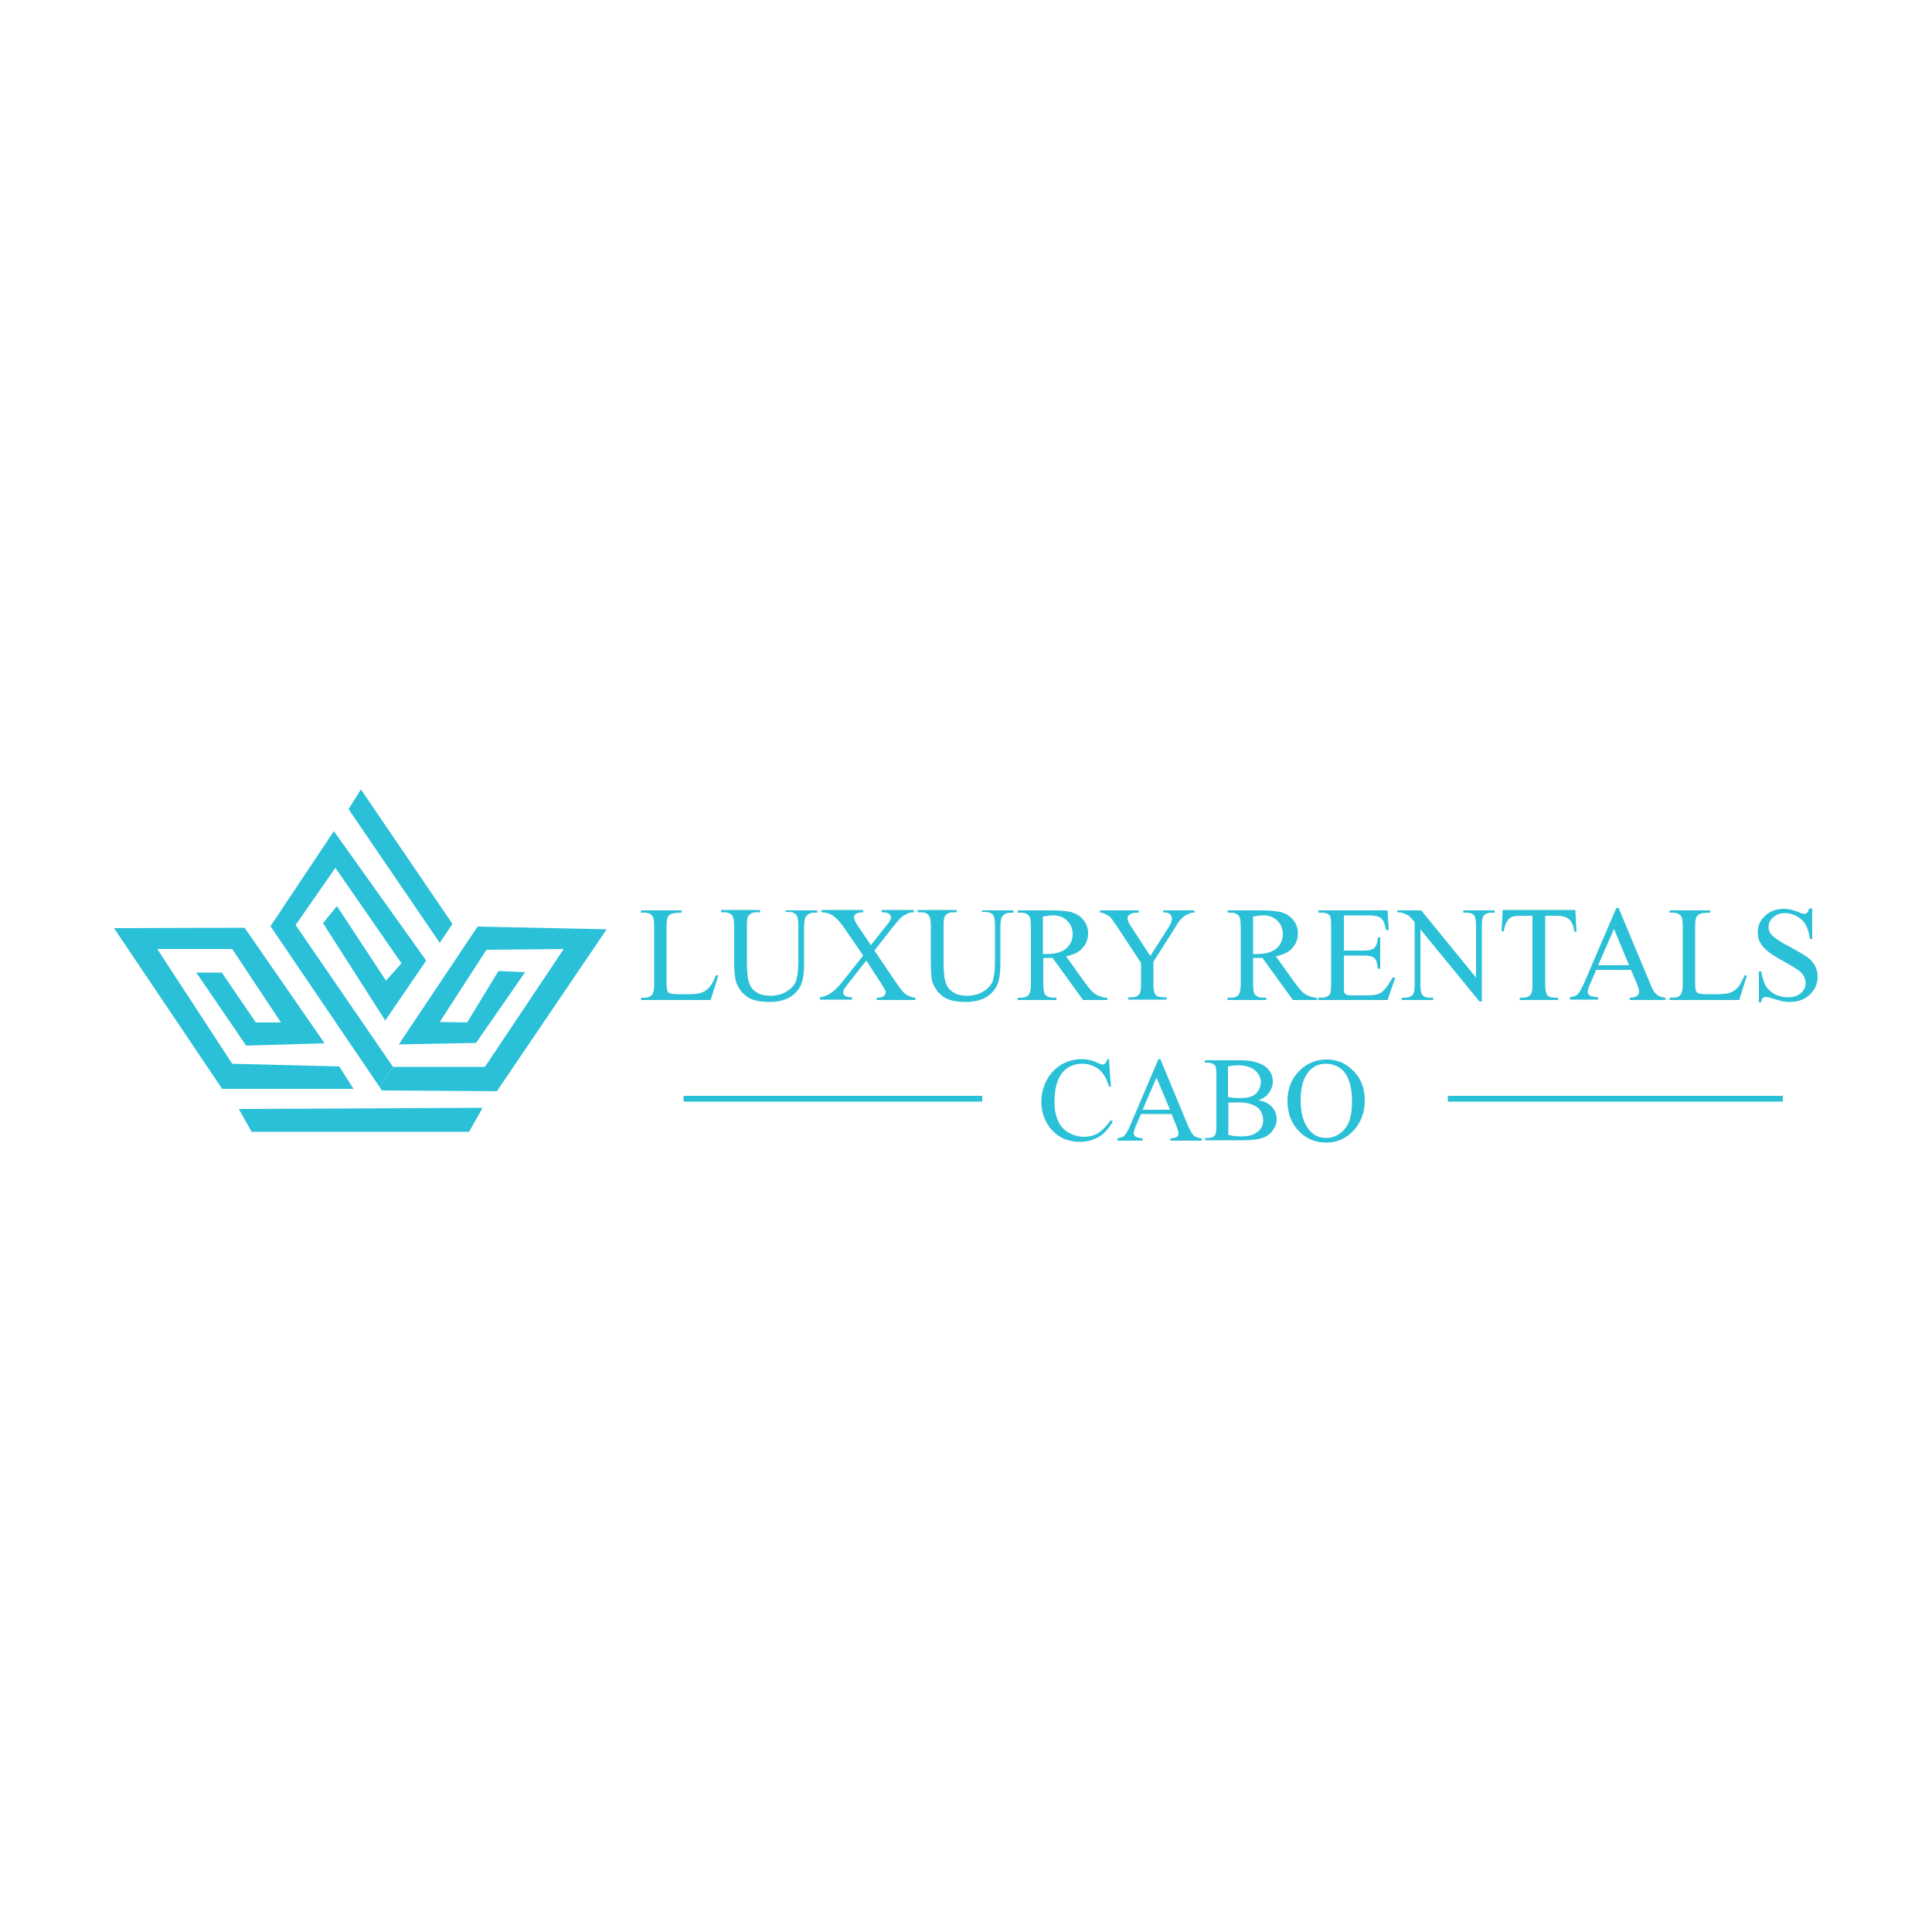 <?xml version="1.0" encoding="UTF-8"?> <svg xmlns="http://www.w3.org/2000/svg" xmlns:xlink="http://www.w3.org/1999/xlink" version="1.1" id="Layer_1" x="0px" y="0px" viewBox="0 0 500 500" style="enable-background:new 0 0 500 500;" xml:space="preserve"> <style type="text/css"> .st0{fill:#2AC0D8;} </style> <g> <g> <g> <polygon class="st0" points="50.8,251.7 57.4,251.7 66.2,264.6 72.7,264.6 60.1,245.6 40.7,245.6 60.1,275.3 87.8,276 91.5,281.8 57.5,281.8 29.5,240.2 63.3,240.1 84,270 63.7,270.6 "></polygon> </g> <g> <polygon class="st0" points="87.2,234.5 83.6,238.9 99.7,264.1 110.3,248.6 86.4,215.1 70,239.7 98.3,281.4 101.7,276.1 76.5,239.4 86.8,224.6 103.9,249.3 99.9,253.8 "></polygon> </g> <g> <polygon class="st0" points="129,251.3 135.9,251.6 123.2,269.9 103.2,270.3 123.6,239.8 157,240.5 128.6,282.4 98.8,282.2 98.3,281.4 101.7,276.1 125.5,276.1 145.9,245.6 125.9,245.8 113.8,264.5 120.9,264.6 "></polygon> </g> <g> <polygon class="st0" points="113.8,244 90.2,209.4 93.4,204.3 117.1,239.1 "></polygon> </g> <g> <polygon class="st0" points="124.9,286.7 121.4,292.9 65.1,292.9 61.8,287 "></polygon> </g> </g> <g> <g> <g> <g> <rect x="176.9" y="283.6" class="st0" width="77.3" height="1.5"></rect> </g> <g> <rect x="374.7" y="283.6" class="st0" width="86.7" height="1.5"></rect> </g> </g> <g> <path class="st0" d="M287,274.2l0.5,7H287c-0.6-2.1-1.5-3.6-2.7-4.5c-1.2-0.9-2.6-1.4-4.2-1.4c-1.4,0-2.6,0.3-3.7,1 c-1.1,0.7-2,1.8-2.6,3.3c-0.6,1.5-0.9,3.4-0.9,5.6c0,1.9,0.3,3.5,0.9,4.8c0.6,1.4,1.5,2.4,2.7,3.1c1.2,0.7,2.6,1.1,4.1,1.1 c1.3,0,2.5-0.3,3.5-0.9c1-0.6,2.1-1.7,3.4-3.4l0.5,0.3c-1,1.8-2.2,3.2-3.6,4c-1.4,0.8-3,1.3-4.9,1.3c-3.4,0-6-1.3-7.9-3.8 c-1.4-1.9-2.1-4.1-2.1-6.6c0-2,0.5-3.9,1.4-5.6c0.9-1.7,2.2-3,3.8-4c1.6-0.9,3.4-1.4,5.3-1.4c1.5,0,2.9,0.4,4.4,1.1 c0.4,0.2,0.7,0.3,0.9,0.3c0.3,0,0.5-0.1,0.7-0.3c0.3-0.3,0.4-0.6,0.6-1.1H287z"></path> <path class="st0" d="M303.2,288.3h-7.9l-1.4,3.2c-0.3,0.8-0.5,1.4-0.5,1.8c0,0.3,0.2,0.6,0.4,0.8c0.3,0.2,0.9,0.4,1.9,0.5v0.6 h-6.5v-0.6c0.9-0.2,1.4-0.3,1.7-0.6c0.5-0.5,1.1-1.5,1.7-3l7.2-16.9h0.5l7.1,17.1c0.6,1.4,1.1,2.3,1.6,2.7 c0.5,0.4,1.1,0.6,2,0.7v0.6h-8.1v-0.6c0.8,0,1.4-0.2,1.7-0.4c0.3-0.2,0.4-0.5,0.4-0.8c0-0.4-0.2-1.1-0.6-2.1L303.2,288.3z M302.8,287.2l-3.5-8.3l-3.6,8.3H302.8z"></path> <path class="st0" d="M325.7,284.7c1.4,0.3,2.5,0.8,3.2,1.5c1,0.9,1.5,2.1,1.5,3.4c0,1-0.3,2-1,2.9c-0.6,0.9-1.5,1.6-2.7,2 c-1.1,0.4-2.8,0.6-5.1,0.6h-9.7v-0.6h0.8c0.9,0,1.5-0.3,1.8-0.8c0.2-0.4,0.3-1.1,0.3-2.3v-13.3c0-1.3-0.1-2.1-0.4-2.4 c-0.4-0.4-1-0.7-1.8-0.7h-0.8v-0.6h8.9c1.7,0,3,0.1,4,0.4c1.5,0.4,2.7,1,3.5,1.9c0.8,0.9,1.2,2,1.2,3.2c0,1-0.3,1.9-0.9,2.8 C327.8,283.7,326.9,284.3,325.7,284.7z M317.8,283.9c0.4,0.1,0.8,0.1,1.3,0.2c0.5,0,1,0.1,1.6,0.1c1.5,0,2.6-0.2,3.3-0.5 c0.7-0.3,1.3-0.8,1.7-1.5c0.4-0.7,0.6-1.4,0.6-2.1c0-1.2-0.5-2.2-1.5-3.1c-1-0.8-2.4-1.3-4.3-1.3c-1,0-1.9,0.1-2.7,0.3V283.9z M317.8,293.7c1.2,0.3,2.3,0.4,3.5,0.4c1.8,0,3.2-0.4,4.2-1.2c1-0.8,1.4-1.8,1.4-3c0-0.8-0.2-1.6-0.6-2.3 c-0.4-0.7-1.1-1.3-2.1-1.7c-1-0.4-2.2-0.6-3.6-0.6c-0.6,0-1.2,0-1.6,0c-0.4,0-0.8,0.1-1.1,0.1V293.7z"></path> <path class="st0" d="M343.4,274.2c2.7,0,5,1,6.9,3c2,2,2.9,4.5,2.9,7.6c0,3.1-1,5.7-2.9,7.8c-2,2.1-4.3,3.1-7.1,3.1 c-2.8,0-5.2-1-7.1-3c-1.9-2-2.9-4.6-2.9-7.8c0-3.3,1.1-5.9,3.3-8C338.4,275.1,340.7,274.2,343.4,274.2z M343.1,275.3 c-1.8,0-3.3,0.7-4.4,2c-1.4,1.7-2.1,4.2-2.1,7.4c0,3.3,0.7,5.9,2.2,7.7c1.1,1.4,2.6,2.1,4.4,2.1c1.9,0,3.5-0.8,4.8-2.3 c1.3-1.5,1.9-3.9,1.9-7.1c0-3.5-0.7-6.1-2.1-7.8C346.6,276,345,275.3,343.1,275.3z"></path> </g> <g> <path class="st0" d="M185.3,252.4l0.6,0.1l-2,6.3h-18v-0.6h0.9c1,0,1.7-0.3,2.1-1c0.2-0.4,0.4-1.2,0.4-2.5v-15 c0-1.5-0.2-2.4-0.5-2.7c-0.4-0.5-1.1-0.8-2-0.8h-0.9v-0.6h10.5v0.6c-1.2,0-2.1,0.1-2.6,0.3c-0.5,0.2-0.8,0.5-1,0.9 c-0.2,0.4-0.3,1.2-0.3,2.6v14.6c0,0.9,0.1,1.6,0.3,2c0.1,0.2,0.4,0.4,0.6,0.5c0.3,0.1,1.2,0.2,2.7,0.2h1.7c1.8,0,3-0.1,3.8-0.4 c0.7-0.3,1.4-0.7,2-1.4C184.1,254.9,184.7,253.8,185.3,252.4z"></path> <path class="st0" d="M203.3,236.2v-0.6h8.2v0.6h-0.9c-0.9,0-1.6,0.4-2.1,1.1c-0.2,0.4-0.4,1.2-0.4,2.5v9.4 c0,2.3-0.2,4.1-0.7,5.4c-0.5,1.3-1.4,2.4-2.7,3.3c-1.4,0.9-3.2,1.4-5.5,1.4c-2.5,0-4.5-0.4-5.8-1.3c-1.3-0.9-2.2-2.1-2.8-3.6 c-0.4-1-0.6-2.9-0.6-5.7v-9.1c0-1.4-0.2-2.4-0.6-2.8c-0.4-0.4-1-0.7-1.9-0.7h-0.9v-0.6h10.1v0.6h-0.9c-1,0-1.6,0.3-2.1,0.9 c-0.3,0.4-0.4,1.3-0.4,2.6v10.1c0,0.9,0.1,1.9,0.2,3.1c0.2,1.2,0.5,2.1,0.9,2.7c0.4,0.6,1.1,1.2,1.9,1.6c0.8,0.4,1.8,0.6,3,0.6 c1.5,0,2.9-0.3,4.1-1c1.2-0.7,2-1.5,2.5-2.5c0.4-1,0.7-2.8,0.7-5.3v-9.4c0-1.5-0.2-2.4-0.5-2.7c-0.4-0.5-1.1-0.8-2-0.8H203.3z"></path> <path class="st0" d="M226.3,246l5,7.4c1.4,2.1,2.4,3.4,3.1,3.9c0.7,0.5,1.5,0.8,2.5,0.9v0.6h-10v-0.6c0.7,0,1.2-0.1,1.5-0.2 c0.2-0.1,0.4-0.3,0.6-0.5c0.2-0.2,0.2-0.4,0.2-0.6c0-0.3,0-0.5-0.2-0.8c-0.1-0.2-0.4-0.7-0.9-1.5l-3.9-6l-4.9,6.2 c-0.5,0.7-0.8,1.1-0.9,1.3c-0.1,0.2-0.2,0.5-0.2,0.7c0,0.4,0.2,0.7,0.5,0.9c0.3,0.2,0.9,0.4,1.8,0.4v0.6h-8.3v-0.6 c0.6-0.1,1.1-0.2,1.5-0.4c0.7-0.3,1.4-0.7,2-1.2c0.6-0.5,1.4-1.3,2.2-2.3l5.5-6.9l-4.6-6.7c-1.2-1.8-2.3-3-3.2-3.6 c-0.9-0.6-1.9-0.9-3-0.9v-0.6h10.8v0.6c-0.9,0-1.5,0.2-1.9,0.4c-0.3,0.3-0.5,0.6-0.5,0.9c0,0.4,0.3,1,0.8,1.9l3.6,5.3l4.1-5.2 c0.5-0.6,0.8-1,0.9-1.3c0.1-0.2,0.2-0.5,0.2-0.7c0-0.2-0.1-0.5-0.2-0.6c-0.2-0.2-0.4-0.4-0.6-0.5c-0.3-0.1-0.8-0.2-1.6-0.2v-0.6 h8.3v0.6c-0.7,0-1.2,0.1-1.6,0.3c-0.6,0.3-1.2,0.6-1.7,1.1c-0.5,0.4-1.2,1.3-2.2,2.5L226.3,246z"></path> <path class="st0" d="M254.1,236.2v-0.6h8.2v0.6h-0.9c-0.9,0-1.6,0.4-2.1,1.1c-0.2,0.4-0.4,1.2-0.4,2.5v9.4 c0,2.3-0.2,4.1-0.7,5.4c-0.5,1.3-1.4,2.4-2.7,3.3c-1.4,0.9-3.2,1.4-5.5,1.4c-2.5,0-4.5-0.4-5.8-1.3c-1.3-0.9-2.2-2.1-2.8-3.6 c-0.4-1-0.5-2.9-0.5-5.7v-9.1c0-1.4-0.2-2.4-0.6-2.8c-0.4-0.4-1-0.7-1.9-0.7h-0.9v-0.6h10.1v0.6h-0.9c-1,0-1.6,0.3-2.1,0.9 c-0.3,0.4-0.4,1.3-0.4,2.6v10.1c0,0.9,0.1,1.9,0.2,3.1c0.2,1.2,0.5,2.1,0.9,2.7c0.4,0.6,1.1,1.2,1.9,1.6c0.8,0.4,1.8,0.6,3,0.6 c1.5,0,2.9-0.3,4.1-1c1.2-0.7,2-1.5,2.5-2.5c0.4-1,0.7-2.8,0.7-5.3v-9.4c0-1.5-0.2-2.4-0.5-2.7c-0.4-0.5-1.1-0.8-2-0.8H254.1z"></path> <path class="st0" d="M286.5,258.8h-6.2l-7.9-10.9c-0.6,0-1.1,0-1.4,0c-0.1,0-0.3,0-0.5,0c-0.2,0-0.3,0-0.5,0v6.8 c0,1.5,0.2,2.4,0.5,2.7c0.4,0.5,1.1,0.8,2,0.8h0.9v0.6h-10v-0.6h0.9c1,0,1.7-0.3,2.1-1c0.2-0.4,0.4-1.2,0.4-2.5v-15 c0-1.5-0.2-2.4-0.5-2.7c-0.4-0.5-1.1-0.8-2-0.8h-0.9v-0.6h8.5c2.5,0,4.3,0.2,5.5,0.5c1.2,0.4,2.2,1,3,2c0.8,1,1.2,2.1,1.2,3.5 c0,1.4-0.5,2.7-1.4,3.7c-0.9,1.1-2.4,1.8-4.3,2.2l4.8,6.7c1.1,1.5,2,2.6,2.8,3.1c0.8,0.5,1.8,0.8,3.1,1V258.8z M269.9,246.9 c0.2,0,0.4,0,0.6,0c0.2,0,0.3,0,0.4,0c2.2,0,3.9-0.5,5-1.4c1.1-1,1.7-2.2,1.7-3.7c0-1.5-0.5-2.6-1.4-3.5 c-0.9-0.9-2.1-1.4-3.6-1.4c-0.7,0-1.6,0.1-2.7,0.3V246.9z"></path> <path class="st0" d="M301,235.6h8.1v0.6h-0.4c-0.3,0-0.7,0.1-1.3,0.4c-0.6,0.3-1.1,0.6-1.6,1.1c-0.5,0.5-1.1,1.3-1.7,2.4 l-5.6,8.8v5.8c0,1.4,0.2,2.3,0.5,2.7c0.4,0.5,1.1,0.7,2.1,0.7h0.8v0.6h-9.9v-0.6h0.8c1,0,1.7-0.3,2.1-0.9 c0.3-0.4,0.4-1.2,0.4-2.5v-5.5l-6.4-9.7c-0.8-1.1-1.3-1.9-1.5-2.1c-0.3-0.3-0.8-0.6-1.7-1c-0.2-0.1-0.6-0.2-1-0.2v-0.6h10v0.6 H294c-0.5,0-1,0.1-1.5,0.4c-0.5,0.3-0.7,0.6-0.7,1.1c0,0.4,0.3,1.2,1,2.2l4.9,7.5l4.6-7.2c0.7-1.1,1-1.9,1-2.4 c0-0.3-0.1-0.6-0.2-0.9c-0.2-0.2-0.4-0.4-0.7-0.6c-0.3-0.1-0.8-0.2-1.4-0.2V235.6z"></path> <path class="st0" d="M340.8,258.8h-6.2l-7.9-10.9c-0.6,0-1.1,0-1.4,0c-0.1,0-0.3,0-0.5,0c-0.2,0-0.3,0-0.5,0v6.8 c0,1.5,0.2,2.4,0.5,2.7c0.4,0.5,1.1,0.8,2,0.8h0.9v0.6h-10v-0.6h0.9c1,0,1.7-0.3,2.1-1c0.2-0.4,0.4-1.2,0.4-2.5v-15 c0-1.5-0.2-2.4-0.5-2.7c-0.4-0.5-1.1-0.8-2-0.8h-0.9v-0.6h8.5c2.5,0,4.3,0.2,5.5,0.5c1.2,0.4,2.2,1,3,2c0.8,1,1.2,2.1,1.2,3.5 c0,1.4-0.5,2.7-1.4,3.7c-0.9,1.1-2.4,1.8-4.3,2.2l4.8,6.7c1.1,1.5,2,2.6,2.8,3.1c0.8,0.5,1.8,0.8,3.1,1V258.8z M324.3,246.9 c0.2,0,0.4,0,0.6,0c0.2,0,0.3,0,0.4,0c2.2,0,3.9-0.5,5-1.4c1.1-1,1.7-2.2,1.7-3.7c0-1.5-0.5-2.6-1.4-3.5 c-0.9-0.9-2.1-1.4-3.6-1.4c-0.7,0-1.6,0.1-2.7,0.3V246.9z"></path> <path class="st0" d="M347.8,236.8v9.2h5.1c1.3,0,2.2-0.2,2.7-0.6c0.6-0.5,0.9-1.5,1-2.8h0.6v8.1h-0.6c-0.2-1.1-0.3-1.9-0.5-2.2 c-0.2-0.4-0.5-0.7-1-0.9c-0.5-0.2-1.2-0.3-2.2-0.3h-5.1v7.7c0,1,0,1.7,0.1,1.9c0.1,0.2,0.3,0.4,0.5,0.5c0.2,0.1,0.7,0.2,1.3,0.2 h3.9c1.3,0,2.3-0.1,2.9-0.3c0.6-0.2,1.2-0.5,1.7-1.1c0.7-0.7,1.4-1.8,2.2-3.2h0.7l-2,5.8h-17.9v-0.6h0.8c0.6,0,1.1-0.1,1.6-0.4 c0.4-0.2,0.6-0.5,0.7-0.8c0.1-0.4,0.2-1.1,0.2-2.3v-15.1c0-1.5-0.1-2.4-0.4-2.7c-0.4-0.5-1.1-0.7-2.1-0.7h-0.8v-0.6h17.9 l0.3,5.1h-0.7c-0.2-1.2-0.5-2.1-0.8-2.5c-0.3-0.5-0.7-0.8-1.3-1c-0.5-0.2-1.3-0.3-2.4-0.3H347.8z"></path> <path class="st0" d="M361.5,235.6h6.3L382,253v-13.4c0-1.4-0.2-2.3-0.5-2.7c-0.4-0.5-1.1-0.7-2-0.7h-0.8v-0.6h8.1v0.6H386 c-1,0-1.7,0.3-2.1,0.9c-0.3,0.4-0.4,1.2-0.4,2.5v19.6h-0.6l-15.3-18.7v14.3c0,1.4,0.2,2.3,0.5,2.7c0.4,0.5,1.1,0.7,2,0.7h0.8 v0.6h-8.1v-0.6h0.8c1,0,1.7-0.3,2.1-0.9c0.3-0.4,0.4-1.2,0.4-2.5v-16.2c-0.7-0.8-1.2-1.3-1.5-1.6c-0.4-0.2-0.9-0.5-1.5-0.7 c-0.3-0.1-0.8-0.2-1.5-0.2V235.6z"></path> <path class="st0" d="M407.7,235.6l0.3,5.5h-0.6c-0.1-1-0.3-1.6-0.5-2.1c-0.4-0.7-0.8-1.2-1.4-1.5c-0.6-0.3-1.4-0.5-2.3-0.5h-3.3 v17.8c0,1.4,0.2,2.3,0.5,2.7c0.4,0.5,1.1,0.7,2,0.7h0.8v0.6h-9.9v-0.6h0.8c1,0,1.7-0.3,2.1-0.9c0.3-0.4,0.4-1.2,0.4-2.5V237 h-2.8c-1.1,0-1.9,0.1-2.3,0.2c-0.6,0.2-1.1,0.6-1.5,1.3c-0.4,0.6-0.7,1.5-0.8,2.5h-0.6l0.3-5.5H407.7z"></path> <path class="st0" d="M422.1,251h-9l-1.6,3.7c-0.4,0.9-0.6,1.6-0.6,2c0,0.4,0.2,0.7,0.5,0.9c0.3,0.3,1.1,0.4,2.2,0.5v0.6h-7.3 v-0.6c1-0.2,1.6-0.4,1.9-0.7c0.6-0.5,1.2-1.7,1.9-3.3l8.2-19.1h0.6l8.1,19.4c0.6,1.6,1.2,2.6,1.8,3c0.5,0.5,1.3,0.7,2.2,0.8v0.6 h-9.2v-0.6c0.9,0,1.6-0.2,1.9-0.5c0.3-0.3,0.5-0.6,0.5-1c0-0.5-0.2-1.3-0.7-2.4L422.1,251z M421.6,249.8l-3.9-9.4l-4.1,9.4 H421.6z"></path> <path class="st0" d="M451.5,252.4l0.6,0.1l-2,6.3h-18v-0.6h0.9c1,0,1.7-0.3,2.1-1c0.2-0.4,0.4-1.2,0.4-2.5v-15 c0-1.5-0.2-2.4-0.5-2.7c-0.4-0.5-1.1-0.8-2-0.8h-0.9v-0.6h10.5v0.6c-1.2,0-2.1,0.1-2.6,0.3c-0.5,0.2-0.8,0.5-1,0.9 c-0.2,0.4-0.3,1.2-0.3,2.6v14.6c0,0.9,0.1,1.6,0.3,2c0.1,0.2,0.3,0.4,0.6,0.5c0.3,0.1,1.2,0.2,2.7,0.2h1.7c1.8,0,3-0.1,3.8-0.4 c0.7-0.3,1.4-0.7,2-1.4C450.3,254.9,450.9,253.8,451.5,252.4z"></path> <path class="st0" d="M469,235v8h-0.6c-0.2-1.5-0.6-2.8-1.1-3.7c-0.5-0.9-1.3-1.6-2.3-2.2c-1-0.5-2-0.8-3.1-0.8 c-1.2,0-2.2,0.4-3,1.1c-0.8,0.7-1.2,1.6-1.2,2.5c0,0.7,0.2,1.4,0.7,1.9c0.7,0.9,2.4,2,5.1,3.4c2.2,1.2,3.7,2.1,4.5,2.7 c0.8,0.6,1.4,1.4,1.8,2.2c0.4,0.8,0.6,1.7,0.6,2.7c0,1.8-0.7,3.3-2,4.6c-1.4,1.3-3.1,1.9-5.3,1.9c-0.7,0-1.3-0.1-1.9-0.2 c-0.4-0.1-1.1-0.3-2.2-0.6c-1.1-0.4-1.8-0.5-2.1-0.5c-0.3,0-0.5,0.1-0.7,0.3c-0.2,0.2-0.3,0.5-0.4,1.1h-0.6v-8h0.6 c0.3,1.7,0.7,2.9,1.2,3.8c0.5,0.8,1.3,1.5,2.3,2.1c1,0.5,2.2,0.8,3.4,0.8c1.4,0,2.6-0.4,3.4-1.1s1.2-1.6,1.2-2.7 c0-0.6-0.2-1.2-0.5-1.7c-0.3-0.6-0.8-1.1-1.5-1.6c-0.4-0.3-1.7-1.1-3.7-2.2c-2-1.1-3.4-2-4.2-2.7c-0.8-0.7-1.5-1.4-1.9-2.2 c-0.4-0.8-0.6-1.7-0.6-2.6c0-1.7,0.6-3.1,1.9-4.3c1.3-1.2,2.9-1.8,4.9-1.8c1.2,0,2.5,0.3,3.9,0.9c0.6,0.3,1.1,0.4,1.4,0.4 c0.3,0,0.5-0.1,0.7-0.3c0.2-0.2,0.3-0.5,0.5-1.1H469z"></path> </g> </g> </g> </g> </svg> 